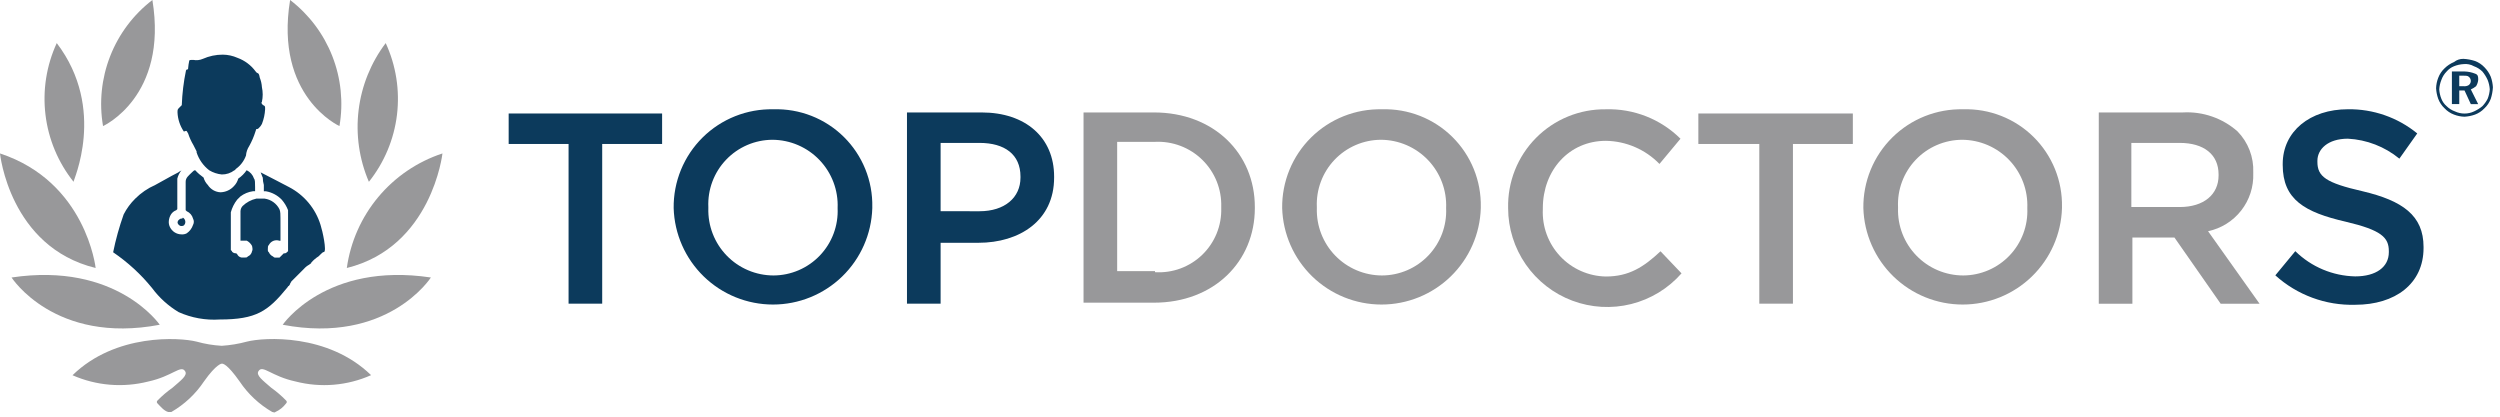<svg xmlns="http://www.w3.org/2000/svg" width="234" height="39" viewBox="0 0 234 39" fill="none"><g clip-path="url(#clip0_222_1975)"><path d="M14.952 30.397C14.952 30.397 10.919 24.495 1.082 25.974C1.082 25.974 5.115 32.266 14.952 30.397Z" fill="#98989A"></path><path d="M8.952 25.084C8.952 25.084 8.066 17.018 0 14.362C0 14.362 0.885 23.117 8.952 25.084Z" fill="#98989A"></path><path d="M5.312 4.033C4.345 6.13 3.98 8.456 4.258 10.749C4.535 13.042 5.446 15.212 6.886 17.018C6.787 17.018 10.031 10.233 5.312 4.033Z" fill="#98989A"></path><path d="M14.264 0C12.492 1.36 11.126 3.177 10.312 5.257C9.497 7.337 9.267 9.599 9.644 11.8C9.644 11.8 15.744 9.05 14.264 0Z" fill="#98989A"></path><path d="M23.117 31.974C22.345 32.183 21.554 32.315 20.756 32.367C19.957 32.322 19.166 32.19 18.395 31.974C16.821 31.581 10.821 31.187 6.787 35.122C9.017 36.102 11.509 36.309 13.87 35.712C16.133 35.22 16.919 34.138 17.313 34.728C17.613 35.121 16.92 35.613 16.133 36.302C15.64 36.65 15.179 37.042 14.756 37.474C14.732 37.491 14.713 37.514 14.699 37.54C14.686 37.566 14.679 37.595 14.679 37.624C14.679 37.653 14.686 37.682 14.699 37.708C14.713 37.734 14.732 37.757 14.756 37.774C14.956 37.974 15.346 38.463 15.74 38.561H16.04C17.262 37.856 18.305 36.88 19.088 35.708C20.268 34.036 20.76 34.036 20.76 34.036C20.86 34.036 21.252 34.036 22.432 35.708C23.216 36.88 24.259 37.857 25.481 38.561C25.581 38.561 25.681 38.661 25.781 38.561C26.171 38.387 26.51 38.116 26.765 37.774C26.789 37.757 26.809 37.734 26.822 37.708C26.835 37.682 26.843 37.653 26.843 37.624C26.843 37.595 26.835 37.566 26.822 37.54C26.809 37.514 26.789 37.491 26.765 37.474C26.343 37.04 25.882 36.645 25.388 36.294C24.601 35.605 23.912 35.114 24.208 34.72C24.601 34.13 25.388 35.212 27.651 35.704C30.011 36.315 32.508 36.106 34.734 35.114C30.688 31.183 24.688 31.574 23.117 31.974Z" fill="#98989A"></path><path d="M26.461 30.397C36.298 32.266 40.331 25.974 40.331 25.974C30.494 24.495 26.461 30.397 26.461 30.397Z" fill="#98989A"></path><path d="M41.414 14.362C39.069 15.134 36.988 16.548 35.405 18.444C33.823 20.339 32.803 22.639 32.462 25.084C40.43 23.117 41.414 14.362 41.414 14.362Z" fill="#98989A"></path><path d="M36.102 4.033C34.717 5.866 33.842 8.033 33.566 10.313C33.289 12.594 33.621 14.907 34.528 17.018C35.968 15.212 36.879 13.042 37.157 10.749C37.434 8.456 37.069 6.13 36.102 4.033Z" fill="#98989A"></path><path d="M31.774 11.8C32.151 9.599 31.921 7.337 31.106 5.257C30.292 3.177 28.926 1.36 27.154 0C25.675 9.05 31.774 11.8 31.774 11.8Z" fill="#98989A"></path><path d="M17.609 12.493C17.732 12.871 17.897 13.234 18.101 13.575L18.401 14.165V14.265C18.617 14.928 19.029 15.511 19.581 15.937C19.94 16.155 20.343 16.289 20.761 16.33C21.187 16.336 21.603 16.197 21.941 15.937C21.968 15.937 21.993 15.927 22.012 15.908C22.03 15.889 22.041 15.864 22.041 15.837C22.494 15.524 22.839 15.077 23.025 14.558C23.048 14.242 23.152 13.938 23.325 13.673C23.569 13.236 23.767 12.774 23.915 12.296C24.015 11.903 24.015 12.196 24.215 11.996C24.338 11.884 24.44 11.751 24.515 11.603C24.689 11.163 24.791 10.698 24.815 10.226C24.815 9.926 24.815 9.926 24.615 9.833C24.515 9.733 24.415 9.633 24.515 9.533C24.613 9.079 24.613 8.61 24.515 8.156C24.496 7.852 24.428 7.554 24.315 7.271C24.215 6.681 24.115 6.971 23.922 6.681C23.496 6.102 22.908 5.661 22.232 5.415C21.798 5.222 21.33 5.12 20.855 5.115C20.211 5.113 19.574 5.247 18.986 5.508C18.708 5.63 18.399 5.665 18.101 5.608C17.801 5.608 17.708 5.608 17.708 5.708C17.66 5.935 17.627 6.165 17.608 6.397C17.608 6.597 17.508 6.397 17.408 6.597C17.186 7.666 17.055 8.752 17.015 9.843L16.815 10.043C16.615 10.243 16.615 10.243 16.615 10.535C16.645 11.168 16.849 11.781 17.205 12.306C17.412 12.296 17.412 12.099 17.609 12.493Z" fill="#0C3A5C"></path><path d="M17.018 20.462H16.918C16.718 20.562 16.618 20.662 16.618 20.855C16.639 20.926 16.677 20.991 16.73 21.043C16.782 21.096 16.847 21.134 16.918 21.155C17.118 21.155 17.218 21.155 17.311 20.955C17.355 20.849 17.359 20.731 17.322 20.622C17.285 20.514 17.21 20.422 17.111 20.365C17.11 20.39 17.101 20.413 17.083 20.431C17.066 20.449 17.043 20.46 17.018 20.462Z" fill="#0C3A5C"></path><path d="M30.003 21.051C29.771 20.294 29.39 19.592 28.884 18.984C28.377 18.376 27.754 17.875 27.052 17.51C26.462 17.21 25.183 16.526 24.396 16.133C24.496 16.333 24.496 16.433 24.596 16.625C24.598 16.858 24.632 17.09 24.696 17.314V17.904H24.896C25.459 18.004 25.976 18.279 26.372 18.691C26.625 18.982 26.825 19.315 26.962 19.675V23.511C26.862 23.611 26.762 23.711 26.662 23.711H26.562L26.462 23.811L26.162 24.111H25.862C25.662 24.111 25.662 24.111 25.562 24.011C25.387 23.934 25.246 23.794 25.169 23.618C25.069 23.518 25.069 23.518 25.069 23.318C25.069 23.118 25.069 23.018 25.169 22.925C25.258 22.752 25.407 22.616 25.587 22.544C25.768 22.472 25.969 22.468 26.153 22.532H26.253V21.248C26.253 19.772 26.253 19.871 26.153 19.576C26.019 19.314 25.824 19.087 25.584 18.916C25.345 18.745 25.068 18.634 24.776 18.592H23.989C23.508 18.7 23.065 18.938 22.71 19.281C22.586 19.415 22.515 19.59 22.51 19.773V22.527H23.1C23.31 22.638 23.481 22.809 23.592 23.019C23.592 23.119 23.692 23.319 23.592 23.511C23.573 23.619 23.527 23.721 23.459 23.807C23.39 23.893 23.301 23.961 23.199 24.003C23.099 24.103 23.099 24.103 22.899 24.103H22.599C22.514 24.089 22.434 24.054 22.365 24.002C22.297 23.95 22.242 23.881 22.206 23.803L22.106 23.703H22.006C21.906 23.703 21.706 23.603 21.706 23.503L21.606 23.403V19.871C21.722 19.442 21.923 19.041 22.196 18.691L22.496 18.391C22.841 18.128 23.247 17.959 23.676 17.899H23.876V17.506C23.876 17.113 23.876 16.817 23.776 16.719C23.721 16.548 23.632 16.39 23.513 16.254C23.395 16.119 23.25 16.009 23.087 15.932C22.876 16.241 22.609 16.508 22.3 16.719C22.23 16.978 22.094 17.215 21.907 17.408C21.746 17.589 21.55 17.736 21.329 17.837C21.109 17.939 20.87 17.993 20.628 17.998C20.391 17.985 20.16 17.916 19.955 17.796C19.75 17.676 19.576 17.509 19.448 17.309C19.261 17.116 19.126 16.879 19.055 16.62C18.769 16.419 18.505 16.188 18.268 15.931C18.168 15.931 18.068 16.031 17.968 16.131C17.668 16.431 17.378 16.623 17.378 17.016V19.672L17.478 19.772C17.622 19.835 17.75 19.93 17.852 20.049C17.954 20.168 18.028 20.309 18.068 20.461C18.117 20.552 18.143 20.653 18.143 20.756C18.143 20.859 18.117 20.96 18.068 21.051C17.963 21.371 17.756 21.648 17.478 21.838C17.327 21.918 17.156 21.953 16.986 21.938C16.759 21.936 16.538 21.87 16.346 21.749C16.155 21.627 16.002 21.454 15.904 21.249C15.815 21.066 15.78 20.861 15.804 20.659C15.826 20.45 15.894 20.248 16.004 20.069C16.12 19.887 16.293 19.749 16.496 19.676L16.596 19.576V16.723C16.666 16.434 16.801 16.166 16.989 15.936C16.889 16.036 16.789 16.036 16.689 16.136C15.902 16.529 14.918 17.12 14.525 17.316C13.828 17.622 13.194 18.056 12.656 18.595C12.219 19.026 11.853 19.524 11.574 20.071C11.163 21.227 10.834 22.41 10.59 23.612C11.959 24.544 13.185 25.671 14.23 26.957C14.904 27.867 15.752 28.635 16.724 29.216C17.928 29.754 19.244 29.991 20.56 29.905C24.003 29.905 25.085 29.118 26.86 26.954C26.96 26.854 26.96 26.754 27.06 26.754C27.06 26.654 27.16 26.654 27.16 26.554C27.16 26.454 27.26 26.454 27.26 26.354L28.145 25.469L28.245 25.369L28.445 25.169C28.584 25.009 28.75 24.876 28.937 24.776C29.037 24.676 29.137 24.676 29.137 24.576C29.337 24.347 29.569 24.148 29.826 23.986L29.926 23.886L30.026 23.786C30.126 23.686 30.226 23.586 30.326 23.586C30.593 23.51 30.2 21.641 30.003 21.051Z" fill="#0C3A5C"></path><path d="M230.579 5.509C230.947 5.528 231.311 5.595 231.661 5.709C231.998 5.835 232.301 6.037 232.546 6.299C232.798 6.553 232.998 6.854 233.136 7.184C233.25 7.501 233.317 7.832 233.336 8.168C233.317 8.536 233.25 8.9 233.136 9.25C233.01 9.587 232.809 9.89 232.546 10.135C232.301 10.398 231.998 10.599 231.661 10.725C231.344 10.839 231.013 10.906 230.677 10.925C230.34 10.916 230.007 10.848 229.693 10.725C229.356 10.599 229.053 10.398 228.808 10.135C228.546 9.89 228.344 9.587 228.218 9.25C228.104 8.933 228.037 8.602 228.018 8.266C228.027 7.929 228.095 7.596 228.218 7.282C228.344 6.945 228.546 6.642 228.808 6.397C229.063 6.145 229.363 5.945 229.693 5.807C229.944 5.607 230.258 5.502 230.579 5.509ZM230.579 6.001C230.275 6.02 229.977 6.088 229.694 6.201C229.428 6.307 229.191 6.476 229.005 6.693C228.786 6.916 228.618 7.185 228.513 7.48C228.4 7.763 228.332 8.061 228.313 8.365C228.332 8.669 228.4 8.967 228.513 9.25C228.619 9.516 228.788 9.753 229.005 9.939C229.228 10.159 229.497 10.326 229.792 10.431C230.069 10.561 230.372 10.628 230.678 10.628C230.984 10.628 231.286 10.561 231.563 10.431C231.846 10.303 232.111 10.138 232.35 9.939C232.546 9.734 232.712 9.502 232.842 9.25C232.955 8.967 233.023 8.669 233.042 8.365C233.023 8.061 232.955 7.763 232.842 7.48C232.714 7.197 232.549 6.932 232.35 6.693C232.127 6.473 231.858 6.306 231.563 6.201C231.265 6.032 230.92 5.962 230.579 6.001ZM229.497 6.69H230.677C231.014 6.699 231.347 6.767 231.661 6.89C231.961 6.99 231.961 7.19 231.961 7.48C231.94 7.689 231.871 7.891 231.761 8.07C231.611 8.192 231.446 8.293 231.269 8.37L231.958 9.747H231.269L230.679 8.468H230.187V9.739H229.498L229.497 6.69ZM230.186 7.083V8.067H230.579C230.75 8.092 230.924 8.057 231.071 7.967C231.132 7.921 231.182 7.862 231.216 7.793C231.25 7.725 231.268 7.65 231.268 7.574C231.268 7.497 231.25 7.422 231.216 7.354C231.182 7.285 231.132 7.226 231.071 7.18C230.971 7.08 230.771 7.08 230.481 7.08H230.181L230.186 7.083Z" fill="#0C3A5C"></path><path d="M53.218 13.476H47.611V10.623H61.973V13.476H56.366V28.423H53.218V13.476Z" fill="#0C3A5C"></path><path d="M63.055 19.477C63.04 18.25 63.272 17.033 63.737 15.897C64.203 14.762 64.892 13.732 65.764 12.869C66.636 12.006 67.673 11.328 68.814 10.874C69.954 10.421 71.174 10.202 72.4 10.23C73.616 10.193 74.827 10.403 75.96 10.848C77.092 11.293 78.122 11.964 78.987 12.819C79.852 13.675 80.534 14.698 80.991 15.825C81.448 16.953 81.672 18.162 81.647 19.378V19.478C81.576 21.896 80.566 24.192 78.83 25.877C77.094 27.562 74.77 28.505 72.351 28.505C69.932 28.505 67.608 27.562 65.872 25.877C64.137 24.192 63.126 21.896 63.055 19.478V19.477ZM78.401 19.477C78.436 18.653 78.304 17.83 78.013 17.058C77.723 16.286 77.279 15.581 76.71 14.984C76.141 14.387 75.457 13.911 74.699 13.584C73.942 13.258 73.126 13.087 72.301 13.083C71.489 13.086 70.685 13.254 69.939 13.575C69.193 13.897 68.519 14.366 67.959 14.955C67.398 15.543 66.963 16.239 66.678 17C66.393 17.761 66.265 18.571 66.301 19.383V19.483C66.276 20.3 66.415 21.114 66.71 21.877C67.005 22.64 67.45 23.335 68.019 23.923C68.588 24.51 69.269 24.978 70.022 25.297C70.774 25.617 71.583 25.782 72.401 25.783C73.214 25.78 74.018 25.612 74.765 25.29C75.511 24.968 76.185 24.498 76.746 23.909C77.306 23.32 77.742 22.624 78.026 21.862C78.311 21.101 78.438 20.289 78.401 19.477Z" fill="#0C3A5C"></path><path d="M84.893 10.525H91.877C96.009 10.525 98.665 12.886 98.665 16.525V16.625C98.665 20.658 95.419 22.725 91.582 22.725H88.041V28.425H84.893V10.525ZM91.681 19.772C94.042 19.772 95.517 18.493 95.517 16.624V16.524C95.517 14.458 94.041 13.376 91.681 13.376H88.041V19.77L91.681 19.772Z" fill="#0C3A5C"></path><path d="M101.419 10.525H108.01C113.617 10.525 117.453 14.361 117.453 19.378V19.478C117.453 24.495 113.617 28.331 108.01 28.331H101.419V10.525ZM108.108 25.477C108.918 25.528 109.73 25.409 110.492 25.128C111.254 24.847 111.949 24.41 112.532 23.846C113.116 23.281 113.575 22.601 113.881 21.849C114.187 21.096 114.332 20.289 114.308 19.477V19.377C114.334 18.56 114.191 17.747 113.888 16.988C113.584 16.229 113.127 15.542 112.544 14.969C111.962 14.396 111.267 13.949 110.503 13.658C109.74 13.367 108.924 13.237 108.108 13.277H104.567V25.377H108.108V25.477Z" fill="#98989A"></path><path d="M120.011 19.477C119.996 18.25 120.228 17.033 120.693 15.897C121.158 14.762 121.848 13.732 122.72 12.869C123.592 12.006 124.629 11.328 125.769 10.874C126.91 10.421 128.129 10.202 129.356 10.23C130.572 10.193 131.783 10.403 132.915 10.848C134.048 11.293 135.078 11.964 135.943 12.819C136.808 13.675 137.49 14.698 137.947 15.825C138.404 16.953 138.627 18.162 138.603 19.378V19.478C138.532 21.896 137.522 24.192 135.786 25.877C134.05 27.562 131.726 28.505 129.307 28.505C126.888 28.505 124.564 27.562 122.828 25.877C121.092 24.192 120.082 21.896 120.011 19.478V19.477ZM135.357 19.477C135.392 18.653 135.26 17.83 134.969 17.058C134.678 16.286 134.235 15.581 133.666 14.984C133.096 14.387 132.412 13.911 131.655 13.584C130.897 13.258 130.082 13.087 129.257 13.083C128.444 13.086 127.641 13.254 126.895 13.575C126.149 13.897 125.475 14.366 124.915 14.955C124.354 15.543 123.919 16.239 123.634 17C123.349 17.761 123.221 18.571 123.257 19.383V19.483C123.232 20.3 123.371 21.114 123.666 21.877C123.961 22.64 124.406 23.335 124.975 23.923C125.544 24.51 126.225 24.978 126.977 25.297C127.73 25.617 128.539 25.782 129.357 25.783C130.17 25.78 130.974 25.612 131.721 25.29C132.467 24.968 133.141 24.498 133.701 23.909C134.262 23.32 134.698 22.624 134.982 21.862C135.267 21.101 135.394 20.289 135.357 19.477Z" fill="#98989A"></path><path d="M141.161 19.477C141.132 18.263 141.348 17.056 141.796 15.927C142.244 14.799 142.916 13.772 143.77 12.909C144.624 12.046 145.643 11.363 146.767 10.903C147.89 10.443 149.095 10.214 150.309 10.23C151.599 10.192 152.884 10.416 154.084 10.889C155.285 11.363 156.377 12.075 157.293 12.984L155.326 15.345C154.007 13.988 152.202 13.209 150.309 13.181C146.866 13.181 144.409 15.935 144.409 19.481V19.581C144.371 20.385 144.494 21.189 144.772 21.944C145.05 22.7 145.476 23.392 146.027 23.979C146.577 24.567 147.239 25.038 147.975 25.364C148.711 25.691 149.504 25.867 150.309 25.881C152.473 25.881 153.85 24.996 155.424 23.52L157.391 25.586C156.149 27 154.505 28.002 152.679 28.459C150.852 28.916 148.931 28.805 147.168 28.143C145.406 27.481 143.888 26.298 142.814 24.752C141.741 23.205 141.164 21.368 141.16 19.486L141.161 19.477Z" fill="#98989A"></path><path d="M164.573 13.476H158.966V10.623H173.426V13.476H167.819V28.423H164.671V13.476H164.573Z" fill="#98989A"></path><path d="M174.41 19.477C174.395 18.25 174.626 17.033 175.092 15.897C175.557 14.762 176.247 13.732 177.119 12.869C177.991 12.006 179.028 11.328 180.168 10.874C181.308 10.421 182.528 10.202 183.755 10.23C184.971 10.193 186.182 10.403 187.314 10.848C188.447 11.293 189.477 11.964 190.342 12.819C191.207 13.675 191.888 14.698 192.346 15.825C192.803 16.953 193.026 18.162 193.002 19.378V19.478C192.931 21.896 191.92 24.192 190.185 25.877C188.449 27.562 186.125 28.505 183.706 28.505C181.287 28.505 178.963 27.562 177.227 25.877C175.491 24.192 174.481 21.896 174.41 19.478V19.477ZM189.756 19.477C189.79 18.653 189.659 17.83 189.368 17.058C189.077 16.286 188.634 15.581 188.065 14.984C187.495 14.387 186.811 13.911 186.054 13.584C185.296 13.258 184.481 13.087 183.656 13.083C182.843 13.086 182.04 13.254 181.294 13.575C180.547 13.897 179.874 14.366 179.314 14.955C178.753 15.543 178.318 16.239 178.033 17C177.748 17.761 177.62 18.571 177.656 19.383V19.483C177.631 20.3 177.77 21.114 178.065 21.877C178.36 22.64 178.805 23.335 179.374 23.923C179.943 24.51 180.623 24.978 181.376 25.297C182.129 25.617 182.938 25.782 183.756 25.783C184.569 25.78 185.373 25.612 186.12 25.29C186.866 24.968 187.54 24.498 188.1 23.909C188.661 23.32 189.096 22.624 189.381 21.862C189.665 21.101 189.793 20.289 189.756 19.477Z" fill="#98989A"></path><path d="M196.346 10.525H204.314C206.186 10.42 208.023 11.056 209.429 12.296C209.923 12.801 210.309 13.402 210.563 14.062C210.817 14.721 210.933 15.426 210.905 16.132V16.232C210.949 17.487 210.549 18.718 209.775 19.707C209.001 20.696 207.904 21.381 206.675 21.642L211.495 28.43H207.855L203.527 22.23H199.592V28.43H196.446V10.525H196.346ZM204.019 19.378C206.282 19.378 207.659 18.198 207.659 16.427V16.327C207.659 14.458 206.282 13.376 204.019 13.376H199.494V19.376L204.019 19.378Z" fill="#98989A"></path><path d="M212.971 25.772L214.84 23.509C216.34 24.982 218.346 25.826 220.447 25.87C222.414 25.87 223.595 24.985 223.595 23.607V23.507C223.595 22.228 222.906 21.54 219.562 20.753C215.726 19.868 213.662 18.687 213.662 15.441V15.341C213.662 12.292 216.22 10.226 219.762 10.226C222.125 10.192 224.425 10.993 226.254 12.489L224.582 14.85C223.216 13.728 221.527 13.073 219.762 12.981C217.893 12.981 216.909 13.965 216.909 15.047V15.147C216.909 16.524 217.696 17.114 221.139 17.901C224.877 18.786 226.844 20.164 226.844 23.115V23.215C226.844 26.56 224.188 28.527 220.45 28.527C217.695 28.606 215.016 27.619 212.971 25.772Z" fill="#0C3A5C"></path></g><defs><clipPath id="clip0_222_1975"><rect width="233.333" height="38.605" fill="white"></rect></clipPath></defs></svg>